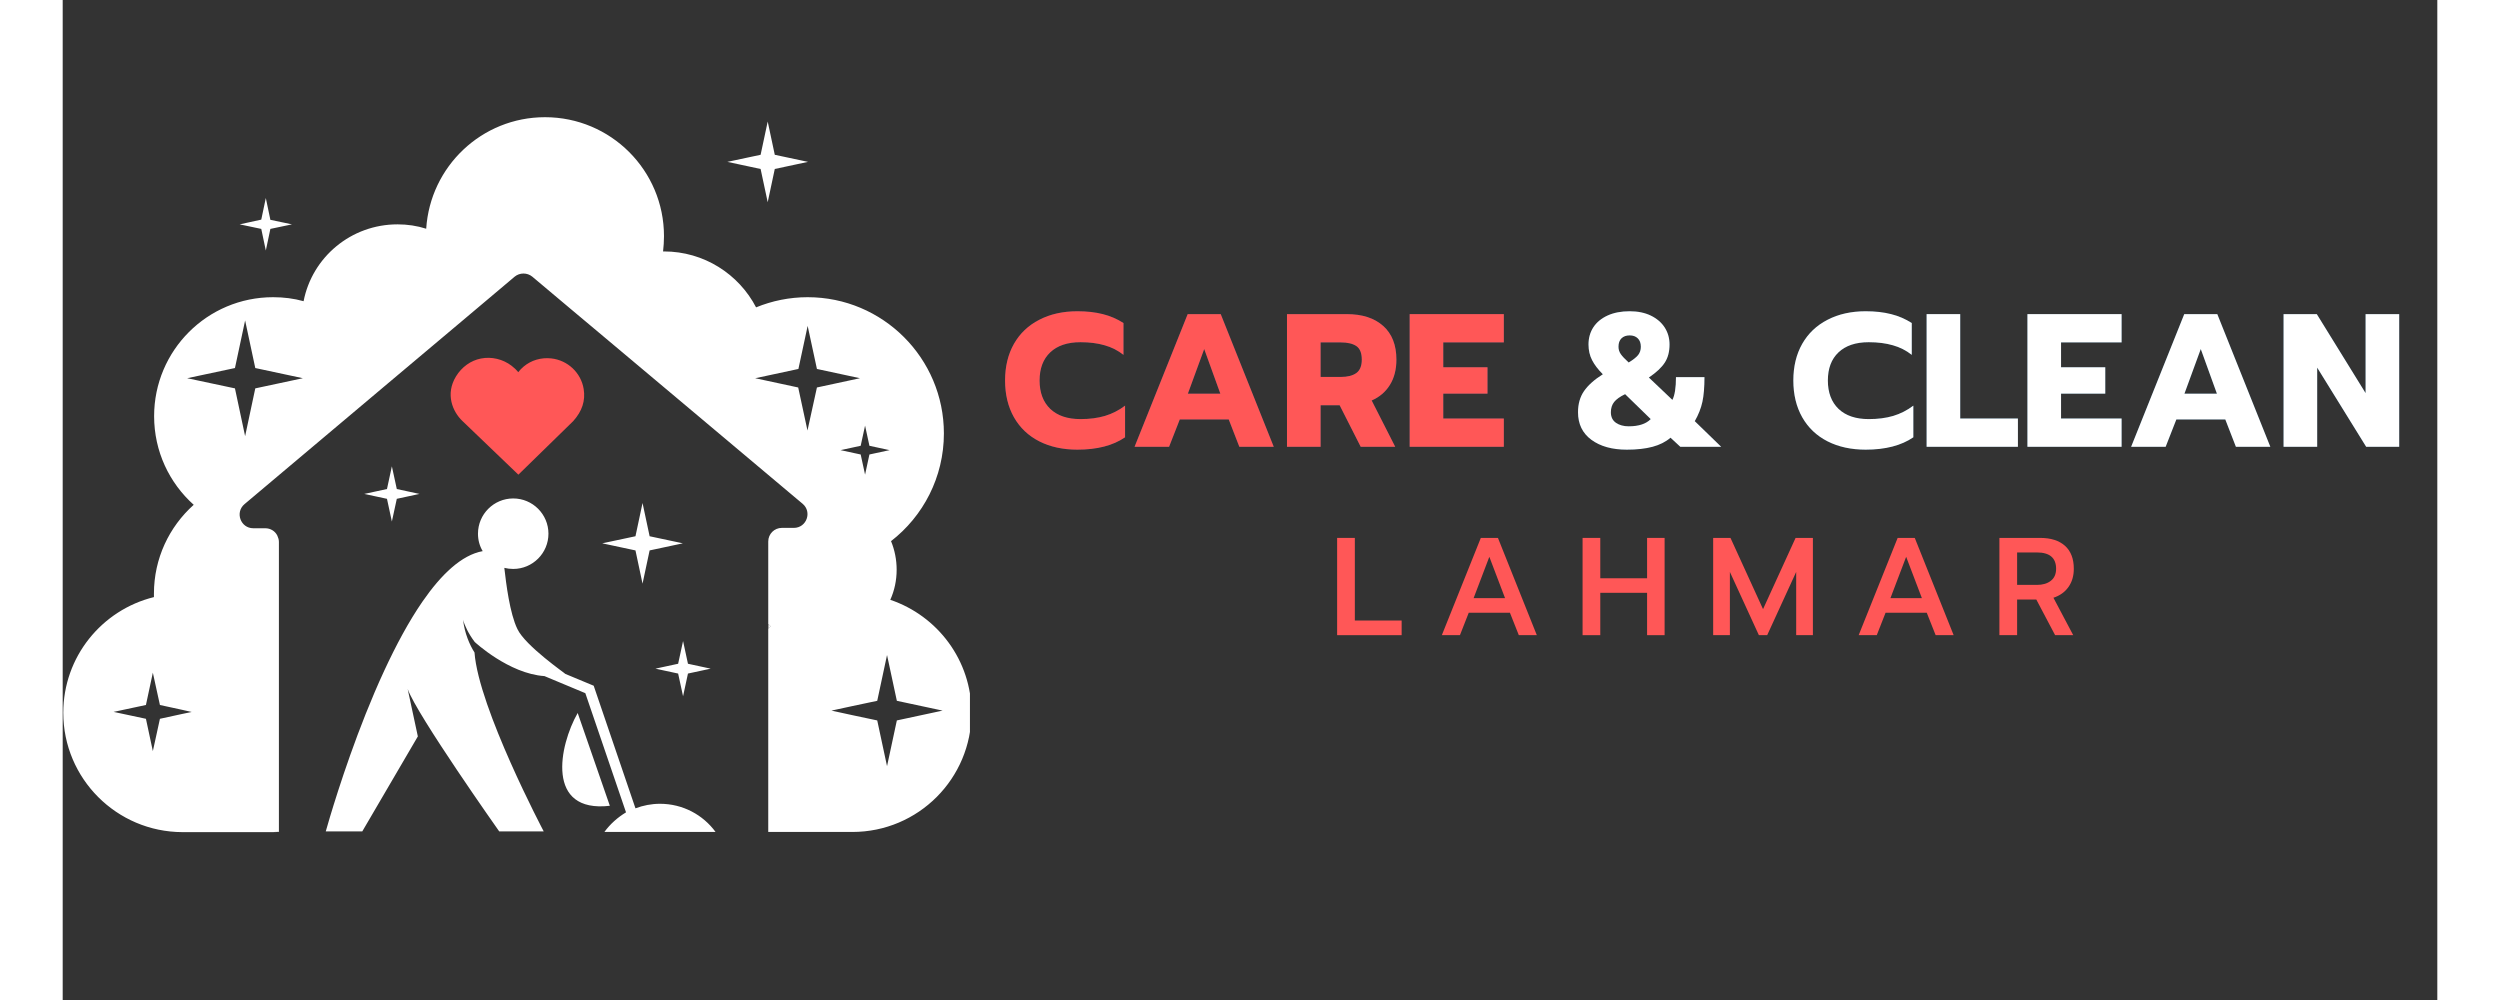 <svg xmlns="http://www.w3.org/2000/svg" xmlns:xlink="http://www.w3.org/1999/xlink" width="500" zoomAndPan="magnify" viewBox="0 0 375 157.92" height="200" preserveAspectRatio="xMidYMid meet" version="1.0"><rect x="0" y="0" width="375" height="157.92" fill="#333333" stroke="none"/><defs><g/><clipPath id="91e6690b0d"><path d="M 0.094 18.504 L 143.273 18.504 L 143.273 131.695 L 0.094 131.695 Z M 0.094 18.504 " clip-rule="nonzero"/></clipPath><clipPath id="db540608e7"><path d="M 61.266 56.438 L 82.387 56.438 L 82.387 74.961 L 61.266 74.961 Z M 61.266 56.438 " clip-rule="nonzero"/></clipPath><clipPath id="565a87c343"><path d="M 62.102 59.453 C 60.391 62.273 61.594 65.016 63.109 66.469 L 71.961 74.961 L 80.625 66.5 C 82.035 64.934 82.574 63.273 82.273 61.426 C 81.859 58.867 79.754 56.883 77.148 56.598 C 75.551 56.426 74.008 56.879 72.805 57.879 C 72.48 58.148 72.191 58.449 71.938 58.777 C 71.641 58.402 71.289 58.062 70.891 57.762 C 69.504 56.707 67.742 56.289 66.051 56.617 C 64.445 56.926 63.008 57.961 62.102 59.453 Z M 62.102 59.453 " clip-rule="nonzero"/></clipPath><clipPath id="165251fa4d"><path d="M 0.266 0.438 L 21.387 0.438 L 21.387 18.961 L 0.266 18.961 Z M 0.266 0.438 " clip-rule="nonzero"/></clipPath><clipPath id="e63803fdb1"><path d="M 1.102 3.453 C -0.609 6.273 0.594 9.016 2.109 10.469 L 10.961 18.961 L 19.625 10.5 C 21.035 8.934 21.574 7.273 21.273 5.426 C 20.859 2.867 18.754 0.883 16.148 0.598 C 14.551 0.426 13.008 0.879 11.805 1.879 C 11.48 2.148 11.191 2.449 10.938 2.777 C 10.641 2.402 10.289 2.062 9.891 1.762 C 8.504 0.707 6.742 0.289 5.051 0.617 C 3.445 0.926 2.008 1.961 1.102 3.453 Z M 1.102 3.453 " clip-rule="nonzero"/></clipPath><clipPath id="956c59ce2d"><rect x="0" width="22" y="0" height="19"/></clipPath></defs><g clip-path="url(#91e6690b0d)"><path fill="#ffffff" d="M 20.434 112.422 L 18.91 112.738 L 18.91 112.078 Z M 33.195 131.383 L 34.172 131.383 L 34.172 131.352 C 33.828 131.352 33.512 131.383 33.195 131.383 Z M 81.328 112.594 C 78.375 117.785 76.254 128.426 86.406 127.25 Z M 97.969 109.953 L 98.742 106.367 L 102.328 105.594 L 98.742 104.82 L 97.969 101.234 L 97.191 104.82 L 93.605 105.594 L 97.191 106.367 Z M 111.449 98.566 L 111.449 99.254 C 111.562 99.141 111.68 99.023 111.82 98.91 C 111.68 98.797 111.562 98.68 111.449 98.566 Z M 18.91 112.105 L 18.91 112.766 L 20.434 112.449 Z M 20.434 112.422 L 18.91 112.738 L 18.91 112.078 Z M 143.52 112.562 C 143.52 122.949 135.113 131.383 124.703 131.383 L 111.422 131.383 L 111.422 99.254 C 111.535 99.141 111.648 99.023 111.793 98.91 C 111.68 98.797 111.562 98.68 111.422 98.566 L 111.422 85.516 C 111.422 84.309 112.395 83.363 113.57 83.363 L 115.465 83.363 C 117.473 83.363 118.391 80.84 116.84 79.547 L 115.781 78.66 L 104.621 69.277 L 96.879 62.77 L 85.777 53.445 L 80.27 48.828 L 74.16 43.691 C 73.355 43.031 72.18 43.031 71.375 43.691 L 67.562 46.906 L 63 50.75 L 51.27 60.617 L 46.707 64.461 L 34.172 75.016 L 28.723 79.605 C 27.172 80.898 28.09 83.422 30.098 83.422 L 31.992 83.422 C 32.824 83.422 33.543 83.879 33.887 84.566 C 34.027 84.883 34.145 85.199 34.145 85.57 L 34.145 131.383 C 33.828 131.383 33.484 131.41 33.168 131.41 L 18.91 131.41 C 8.527 131.383 0.094 122.949 0.094 112.562 C 0.094 103.73 6.176 96.328 14.41 94.293 C 14.41 94.121 14.41 93.918 14.41 93.746 C 14.41 88.184 16.816 83.191 20.691 79.719 C 16.848 76.277 14.438 71.289 14.438 65.723 C 14.438 55.34 22.844 46.934 33.227 46.934 C 34.891 46.934 36.496 47.133 38.043 47.566 C 39.395 40.625 45.531 35.43 52.875 35.43 C 54.453 35.43 55.973 35.66 57.406 36.121 C 58.039 26.281 66.184 18.508 76.168 18.508 C 86.551 18.508 94.957 26.91 94.957 37.297 C 94.957 38.129 94.898 38.93 94.812 39.707 L 94.957 39.707 C 101.266 39.707 106.773 43.289 109.5 48.539 C 112.023 47.508 114.777 46.934 117.645 46.934 C 129.52 46.934 139.16 56.57 139.16 68.449 C 139.16 75.359 135.887 81.527 130.812 85.457 C 131.383 86.836 131.699 88.383 131.699 89.961 C 131.699 91.652 131.355 93.258 130.695 94.723 C 138.156 97.246 143.52 104.273 143.52 112.562 Z M 20.434 112.422 L 18.91 112.105 L 15.355 111.332 L 14.781 108.719 L 14.238 106.227 L 13.145 111.332 L 8.039 112.422 L 13.145 113.512 L 14.238 118.617 L 14.754 116.266 L 15.355 113.512 L 18.91 112.738 Z M 37.93 59.727 L 30.414 58.121 L 28.809 50.605 L 27.203 58.121 L 19.656 59.727 L 27.203 61.332 L 28.809 68.879 L 30.414 61.332 Z M 126.02 70.398 L 122.836 71.086 L 126.02 71.773 L 126.711 74.957 L 127.398 71.773 L 130.582 71.086 L 127.398 70.398 L 126.711 67.215 Z M 119.109 61.191 L 125.906 59.727 L 119.109 58.266 L 117.645 51.465 L 116.184 58.266 L 110.988 59.383 L 109.355 59.727 L 110.816 60.043 L 116.152 61.191 L 117.617 67.988 Z M 138.957 112.219 L 131.73 110.672 L 130.18 103.441 L 128.633 110.672 L 124.703 111.504 L 121.402 112.219 L 124.703 112.938 L 128.633 113.77 L 130.18 120.996 L 131.73 113.77 Z M 51.984 82.359 L 52.762 78.773 L 56.344 78 L 52.762 77.227 L 51.984 73.641 L 51.211 77.227 L 47.625 78 L 51.211 78.773 Z M 91.57 92.168 L 92.688 86.922 L 97.938 85.801 L 92.688 84.684 L 91.57 79.434 L 90.453 84.684 L 85.203 85.801 L 90.453 86.922 Z M 97.191 104.82 L 93.605 105.594 L 97.191 106.367 L 97.969 109.953 L 98.742 106.367 L 102.328 105.594 L 98.742 104.82 L 97.969 101.234 Z M 18.91 112.105 L 18.91 112.766 L 20.434 112.449 Z M 111.336 19.195 L 110.215 24.445 L 104.965 25.562 L 110.215 26.684 L 111.336 31.934 L 112.453 26.684 L 117.703 25.562 L 112.453 24.445 Z M 32.078 31.273 L 31.359 34.684 L 27.949 35.43 L 31.359 36.148 L 32.078 39.562 L 32.797 36.148 L 36.207 35.43 L 32.797 34.715 Z M 85.547 131.383 L 103.102 131.383 C 101.121 128.684 97.938 126.934 94.324 126.934 C 92.977 126.934 91.656 127.195 90.453 127.652 L 83.855 108.289 L 79.379 106.426 C 79.438 106.398 73.07 102.008 71.809 99.34 C 70.602 96.875 70.027 92.168 69.742 89.676 C 70.199 89.789 70.66 89.848 71.148 89.848 C 74.215 89.848 76.711 87.352 76.711 84.281 C 76.711 81.211 74.215 78.715 71.148 78.715 C 68.078 78.715 65.582 81.211 65.582 84.281 C 65.582 85.285 65.84 86.23 66.328 87.035 C 63 87.637 59.789 90.707 56.832 94.98 C 54.652 98.137 52.617 101.949 50.781 105.91 C 46.594 114.945 43.496 124.727 42.203 129.031 C 41.773 130.465 41.543 131.297 41.543 131.297 L 47.309 131.297 L 56.086 116.293 L 54.48 108.809 C 55.945 112.91 68.938 131.297 68.938 131.297 L 75.965 131.297 C 75.965 131.297 65.668 111.789 65.035 103.043 C 64.262 101.836 63.461 99.973 63.23 97.879 C 63.461 98.766 64.09 100.086 65.066 101.379 C 65.066 101.379 70.457 106.398 76.082 106.77 L 82.535 109.465 L 88.961 128.285 C 87.641 129.086 86.465 130.121 85.547 131.383 Z M 85.547 131.383 " fill-opacity="1" fill-rule="nonzero"/></g><g clip-path="url(#db540608e7)"><g clip-path="url(#565a87c343)"><g transform="matrix(1, 0, 0, 1, 61, 56)"><g clip-path="url(#956c59ce2d)"><g clip-path="url(#165251fa4d)"><g clip-path="url(#e63803fdb1)"><path fill="#ff5757" d="M 0.266 0.508 L 21.387 0.508 L 21.387 18.961 L 0.266 18.961 Z M 0.266 0.508 " fill-opacity="1" fill-rule="nonzero"/></g></g></g></g></g></g><g fill="#0071bc" fill-opacity="0.4"><g transform="translate(148.069, 70.558)"><g><path d="M 12.172 0.453 C 9.891 0.453 7.883 0.016 6.156 -0.859 C 4.426 -1.742 3.094 -3.008 2.156 -4.656 C 1.219 -6.312 0.75 -8.25 0.75 -10.469 C 0.75 -12.688 1.219 -14.617 2.156 -16.266 C 3.094 -17.91 4.426 -19.176 6.156 -20.062 C 7.883 -20.957 9.891 -21.406 12.172 -21.406 C 13.672 -21.406 15.008 -21.254 16.188 -20.953 C 17.363 -20.66 18.453 -20.191 19.453 -19.547 L 19.453 -14.516 C 18.578 -15.211 17.582 -15.719 16.469 -16.031 C 15.363 -16.352 14.094 -16.516 12.656 -16.516 C 10.594 -16.516 9 -15.977 7.875 -14.906 C 6.758 -13.844 6.203 -12.363 6.203 -10.469 C 6.203 -8.562 6.766 -7.066 7.891 -5.984 C 9.023 -4.91 10.613 -4.375 12.656 -4.375 C 14.094 -4.375 15.379 -4.539 16.516 -4.875 C 17.66 -5.219 18.723 -5.758 19.703 -6.5 L 19.703 -1.5 C 17.797 -0.195 15.285 0.453 12.172 0.453 Z M 12.172 0.453 "/></g></g></g><g fill="#0071bc" fill-opacity="0.4"><g transform="translate(168.518, 70.558)"><g><path d="M 9.141 -20.953 L 14.359 -20.953 L 22.734 0 L 17.297 0 L 15.625 -4.312 L 7.891 -4.312 L 6.203 0 L 0.75 0 Z M 14.297 -8.391 L 11.75 -15.438 L 9.172 -8.391 Z M 14.297 -8.391 "/></g></g></g><g fill="#0071bc" fill-opacity="0.4"><g transform="translate(191.997, 70.558)"><g><path d="M 1.344 -20.953 L 10.766 -20.953 C 13.223 -20.953 15.145 -20.332 16.531 -19.094 C 17.926 -17.852 18.625 -16.078 18.625 -13.766 C 18.625 -12.203 18.281 -10.867 17.594 -9.766 C 16.914 -8.672 15.957 -7.852 14.719 -7.312 L 18.438 0 L 12.984 0 L 9.656 -6.562 L 6.656 -6.562 L 6.656 0 L 1.344 0 Z M 9.828 -11.031 C 10.891 -11.031 11.707 -11.234 12.281 -11.641 C 12.863 -12.055 13.156 -12.766 13.156 -13.766 C 13.156 -14.805 12.867 -15.52 12.297 -15.906 C 11.734 -16.289 10.91 -16.484 9.828 -16.484 L 6.656 -16.484 L 6.656 -11.031 Z M 9.828 -11.031 "/></g></g></g><g fill="#0071bc" fill-opacity="0.4"><g transform="translate(211.367, 70.558)"><g><path d="M 1.344 -20.953 L 16.219 -20.953 L 16.219 -16.484 L 6.656 -16.484 L 6.656 -12.562 L 13.641 -12.562 L 13.641 -8.391 L 6.656 -8.391 L 6.656 -4.469 L 16.219 -4.469 L 16.219 0 L 1.344 0 Z M 1.344 -20.953 "/></g></g></g><g fill="#0071bc" fill-opacity="0.4"><g transform="translate(228.348, 70.558)"><g/></g></g><g fill="#0071bc" fill-opacity="0.4"><g transform="translate(238.55, 70.558)"><g><path d="M 8.453 0.453 C 6.141 0.453 4.273 -0.066 2.859 -1.109 C 1.453 -2.148 0.75 -3.598 0.75 -5.453 C 0.75 -6.754 1.062 -7.863 1.688 -8.781 C 2.32 -9.707 3.316 -10.598 4.672 -11.453 C 3.91 -12.211 3.344 -12.957 2.969 -13.688 C 2.594 -14.414 2.406 -15.238 2.406 -16.156 C 2.406 -17.176 2.66 -18.082 3.172 -18.875 C 3.691 -19.664 4.441 -20.285 5.422 -20.734 C 6.398 -21.18 7.562 -21.406 8.906 -21.406 C 10.188 -21.406 11.301 -21.176 12.25 -20.719 C 13.195 -20.258 13.926 -19.633 14.438 -18.844 C 14.945 -18.051 15.203 -17.156 15.203 -16.156 C 15.203 -15.02 14.953 -14.066 14.453 -13.297 C 13.953 -12.523 13.113 -11.738 11.938 -10.938 L 15.656 -7.406 C 16.031 -8.145 16.219 -9.344 16.219 -11 L 20.719 -11 C 20.719 -9.406 20.609 -8.102 20.391 -7.094 C 20.172 -6.082 19.77 -5.066 19.188 -4.047 L 23.359 0 L 16.906 0 L 15.359 -1.438 C 14.598 -0.781 13.648 -0.301 12.516 0 C 11.391 0.301 10.035 0.453 8.453 0.453 Z M 8.75 -13.312 C 9.469 -13.75 9.969 -14.145 10.25 -14.5 C 10.531 -14.863 10.672 -15.297 10.672 -15.797 C 10.672 -16.379 10.508 -16.82 10.188 -17.125 C 9.875 -17.438 9.445 -17.594 8.906 -17.594 C 8.363 -17.594 7.93 -17.438 7.609 -17.125 C 7.297 -16.82 7.141 -16.379 7.141 -15.797 C 7.141 -15.379 7.258 -14.992 7.5 -14.641 C 7.738 -14.297 8.156 -13.852 8.75 -13.312 Z M 8.75 -3.234 C 10.332 -3.234 11.492 -3.613 12.234 -4.375 L 8.188 -8.312 C 7.383 -7.926 6.805 -7.516 6.453 -7.078 C 6.109 -6.641 5.938 -6.098 5.938 -5.453 C 5.938 -4.711 6.207 -4.156 6.75 -3.781 C 7.289 -3.414 7.957 -3.234 8.75 -3.234 Z M 8.75 -3.234 "/></g></g></g><g fill="#0071bc" fill-opacity="0.4"><g transform="translate(262.358, 70.558)"><g/></g></g><g fill="#0071bc" fill-opacity="0.4"><g transform="translate(272.553, 70.558)"><g><path d="M 12.172 0.453 C 9.891 0.453 7.883 0.016 6.156 -0.859 C 4.426 -1.742 3.094 -3.008 2.156 -4.656 C 1.219 -6.312 0.75 -8.25 0.75 -10.469 C 0.75 -12.688 1.219 -14.617 2.156 -16.266 C 3.094 -17.91 4.426 -19.176 6.156 -20.062 C 7.883 -20.957 9.891 -21.406 12.172 -21.406 C 13.672 -21.406 15.008 -21.254 16.188 -20.953 C 17.363 -20.66 18.453 -20.191 19.453 -19.547 L 19.453 -14.516 C 18.578 -15.211 17.582 -15.719 16.469 -16.031 C 15.363 -16.352 14.094 -16.516 12.656 -16.516 C 10.594 -16.516 9 -15.977 7.875 -14.906 C 6.758 -13.844 6.203 -12.363 6.203 -10.469 C 6.203 -8.562 6.766 -7.066 7.891 -5.984 C 9.023 -4.91 10.613 -4.375 12.656 -4.375 C 14.094 -4.375 15.379 -4.539 16.516 -4.875 C 17.66 -5.219 18.723 -5.758 19.703 -6.5 L 19.703 -1.5 C 17.797 -0.195 15.285 0.453 12.172 0.453 Z M 12.172 0.453 "/></g></g></g><g fill="#0071bc" fill-opacity="0.4"><g transform="translate(293.003, 70.558)"><g><path d="M 1.344 -20.953 L 6.656 -20.953 L 6.656 -4.469 L 15.766 -4.469 L 15.766 0 L 1.344 0 Z M 1.344 -20.953 "/></g></g></g><g fill="#0071bc" fill-opacity="0.4"><g transform="translate(308.925, 70.558)"><g><path d="M 1.344 -20.953 L 16.219 -20.953 L 16.219 -16.484 L 6.656 -16.484 L 6.656 -12.562 L 13.641 -12.562 L 13.641 -8.391 L 6.656 -8.391 L 6.656 -4.469 L 16.219 -4.469 L 16.219 0 L 1.344 0 Z M 1.344 -20.953 "/></g></g></g><g fill="#0071bc" fill-opacity="0.4"><g transform="translate(325.896, 70.558)"><g><path d="M 9.141 -20.953 L 14.359 -20.953 L 22.734 0 L 17.297 0 L 15.625 -4.312 L 7.891 -4.312 L 6.203 0 L 0.75 0 Z M 14.297 -8.391 L 11.75 -15.438 L 9.172 -8.391 Z M 14.297 -8.391 "/></g></g></g><g fill="#0071bc" fill-opacity="0.4"><g transform="translate(349.374, 70.558)"><g><path d="M 1.344 -20.953 L 6.594 -20.953 L 14.297 -8.484 L 14.297 -20.953 L 19.609 -20.953 L 19.609 0 L 14.391 0 L 6.656 -12.5 L 6.656 0 L 1.344 0 Z M 1.344 -20.953 "/></g></g></g><g fill="#ff5757" fill-opacity="1"><g transform="translate(148.069, 70.558)"><g><path d="M 12.172 0.453 C 9.891 0.453 7.883 0.016 6.156 -0.859 C 4.426 -1.742 3.094 -3.008 2.156 -4.656 C 1.219 -6.312 0.75 -8.25 0.75 -10.469 C 0.75 -12.688 1.219 -14.617 2.156 -16.266 C 3.094 -17.91 4.426 -19.176 6.156 -20.062 C 7.883 -20.957 9.891 -21.406 12.172 -21.406 C 13.672 -21.406 15.008 -21.254 16.188 -20.953 C 17.363 -20.66 18.453 -20.191 19.453 -19.547 L 19.453 -14.516 C 18.578 -15.211 17.582 -15.719 16.469 -16.031 C 15.363 -16.352 14.094 -16.516 12.656 -16.516 C 10.594 -16.516 9 -15.977 7.875 -14.906 C 6.758 -13.844 6.203 -12.363 6.203 -10.469 C 6.203 -8.562 6.766 -7.066 7.891 -5.984 C 9.023 -4.91 10.613 -4.375 12.656 -4.375 C 14.094 -4.375 15.379 -4.539 16.516 -4.875 C 17.66 -5.219 18.723 -5.758 19.703 -6.5 L 19.703 -1.5 C 17.797 -0.195 15.285 0.453 12.172 0.453 Z M 12.172 0.453 "/></g></g></g><g fill="#ff5757" fill-opacity="1"><g transform="translate(168.518, 70.558)"><g><path d="M 9.141 -20.953 L 14.359 -20.953 L 22.734 0 L 17.297 0 L 15.625 -4.312 L 7.891 -4.312 L 6.203 0 L 0.75 0 Z M 14.297 -8.391 L 11.75 -15.438 L 9.172 -8.391 Z M 14.297 -8.391 "/></g></g></g><g fill="#ff5757" fill-opacity="1"><g transform="translate(191.997, 70.558)"><g><path d="M 1.344 -20.953 L 10.766 -20.953 C 13.223 -20.953 15.145 -20.332 16.531 -19.094 C 17.926 -17.852 18.625 -16.078 18.625 -13.766 C 18.625 -12.203 18.281 -10.867 17.594 -9.766 C 16.914 -8.672 15.957 -7.852 14.719 -7.312 L 18.438 0 L 12.984 0 L 9.656 -6.562 L 6.656 -6.562 L 6.656 0 L 1.344 0 Z M 9.828 -11.031 C 10.891 -11.031 11.707 -11.234 12.281 -11.641 C 12.863 -12.055 13.156 -12.766 13.156 -13.766 C 13.156 -14.805 12.867 -15.52 12.297 -15.906 C 11.734 -16.289 10.91 -16.484 9.828 -16.484 L 6.656 -16.484 L 6.656 -11.031 Z M 9.828 -11.031 "/></g></g></g><g fill="#ff5757" fill-opacity="1"><g transform="translate(211.367, 70.558)"><g><path d="M 1.344 -20.953 L 16.219 -20.953 L 16.219 -16.484 L 6.656 -16.484 L 6.656 -12.562 L 13.641 -12.562 L 13.641 -8.391 L 6.656 -8.391 L 6.656 -4.469 L 16.219 -4.469 L 16.219 0 L 1.344 0 Z M 1.344 -20.953 "/></g></g></g><g fill="#0071bc" fill-opacity="1"><g transform="translate(228.348, 70.558)"><g/></g></g><g fill="#ffffff" fill-opacity="1"><g transform="translate(238.55, 70.558)"><g><path d="M 8.453 0.453 C 6.141 0.453 4.273 -0.066 2.859 -1.109 C 1.453 -2.148 0.75 -3.598 0.75 -5.453 C 0.75 -6.754 1.062 -7.863 1.688 -8.781 C 2.32 -9.707 3.316 -10.598 4.672 -11.453 C 3.91 -12.211 3.344 -12.957 2.969 -13.688 C 2.594 -14.414 2.406 -15.238 2.406 -16.156 C 2.406 -17.176 2.66 -18.082 3.172 -18.875 C 3.691 -19.664 4.441 -20.285 5.422 -20.734 C 6.398 -21.18 7.562 -21.406 8.906 -21.406 C 10.188 -21.406 11.301 -21.176 12.25 -20.719 C 13.195 -20.258 13.926 -19.633 14.438 -18.844 C 14.945 -18.051 15.203 -17.156 15.203 -16.156 C 15.203 -15.02 14.953 -14.066 14.453 -13.297 C 13.953 -12.523 13.113 -11.738 11.938 -10.938 L 15.656 -7.406 C 16.031 -8.145 16.219 -9.344 16.219 -11 L 20.719 -11 C 20.719 -9.406 20.609 -8.102 20.391 -7.094 C 20.172 -6.082 19.77 -5.066 19.188 -4.047 L 23.359 0 L 16.906 0 L 15.359 -1.438 C 14.598 -0.781 13.648 -0.301 12.516 0 C 11.391 0.301 10.035 0.453 8.453 0.453 Z M 8.75 -13.312 C 9.469 -13.75 9.969 -14.145 10.25 -14.5 C 10.531 -14.863 10.672 -15.297 10.672 -15.797 C 10.672 -16.379 10.508 -16.82 10.188 -17.125 C 9.875 -17.438 9.445 -17.594 8.906 -17.594 C 8.363 -17.594 7.93 -17.438 7.609 -17.125 C 7.297 -16.82 7.141 -16.379 7.141 -15.797 C 7.141 -15.379 7.258 -14.992 7.5 -14.641 C 7.738 -14.297 8.156 -13.852 8.75 -13.312 Z M 8.75 -3.234 C 10.332 -3.234 11.492 -3.613 12.234 -4.375 L 8.188 -8.312 C 7.383 -7.926 6.805 -7.516 6.453 -7.078 C 6.109 -6.641 5.938 -6.098 5.938 -5.453 C 5.938 -4.711 6.207 -4.156 6.75 -3.781 C 7.289 -3.414 7.957 -3.234 8.75 -3.234 Z M 8.75 -3.234 "/></g></g></g><g fill="#ffffff" fill-opacity="1"><g transform="translate(262.358, 70.558)"><g/></g></g><g fill="#ffffff" fill-opacity="1"><g transform="translate(272.553, 70.558)"><g><path d="M 12.172 0.453 C 9.891 0.453 7.883 0.016 6.156 -0.859 C 4.426 -1.742 3.094 -3.008 2.156 -4.656 C 1.219 -6.312 0.75 -8.25 0.75 -10.469 C 0.75 -12.688 1.219 -14.617 2.156 -16.266 C 3.094 -17.91 4.426 -19.176 6.156 -20.062 C 7.883 -20.957 9.891 -21.406 12.172 -21.406 C 13.672 -21.406 15.008 -21.254 16.188 -20.953 C 17.363 -20.66 18.453 -20.191 19.453 -19.547 L 19.453 -14.516 C 18.578 -15.211 17.582 -15.719 16.469 -16.031 C 15.363 -16.352 14.094 -16.516 12.656 -16.516 C 10.594 -16.516 9 -15.977 7.875 -14.906 C 6.758 -13.844 6.203 -12.363 6.203 -10.469 C 6.203 -8.562 6.766 -7.066 7.891 -5.984 C 9.023 -4.91 10.613 -4.375 12.656 -4.375 C 14.094 -4.375 15.379 -4.539 16.516 -4.875 C 17.66 -5.219 18.723 -5.758 19.703 -6.5 L 19.703 -1.5 C 17.797 -0.195 15.285 0.453 12.172 0.453 Z M 12.172 0.453 "/></g></g></g><g fill="#ffffff" fill-opacity="1"><g transform="translate(293.003, 70.558)"><g><path d="M 1.344 -20.953 L 6.656 -20.953 L 6.656 -4.469 L 15.766 -4.469 L 15.766 0 L 1.344 0 Z M 1.344 -20.953 "/></g></g></g><g fill="#ffffff" fill-opacity="1"><g transform="translate(308.925, 70.558)"><g><path d="M 1.344 -20.953 L 16.219 -20.953 L 16.219 -16.484 L 6.656 -16.484 L 6.656 -12.562 L 13.641 -12.562 L 13.641 -8.391 L 6.656 -8.391 L 6.656 -4.469 L 16.219 -4.469 L 16.219 0 L 1.344 0 Z M 1.344 -20.953 "/></g></g></g><g fill="#ffffff" fill-opacity="1"><g transform="translate(325.896, 70.558)"><g><path d="M 9.141 -20.953 L 14.359 -20.953 L 22.734 0 L 17.297 0 L 15.625 -4.312 L 7.891 -4.312 L 6.203 0 L 0.75 0 Z M 14.297 -8.391 L 11.75 -15.438 L 9.172 -8.391 Z M 14.297 -8.391 "/></g></g></g><g fill="#ffffff" fill-opacity="1"><g transform="translate(349.374, 70.558)"><g><path d="M 1.344 -20.953 L 6.594 -20.953 L 14.297 -8.484 L 14.297 -20.953 L 19.609 -20.953 L 19.609 0 L 14.391 0 L 6.656 -12.5 L 6.656 0 L 1.344 0 Z M 1.344 -20.953 "/></g></g></g><g fill="#ff5757" fill-opacity="1"><g transform="translate(199.947, 100.305)"><g><path d="M 1.312 -15.359 L 4.109 -15.359 L 4.109 -2.312 L 11.5 -2.312 L 11.5 0 L 1.312 0 Z M 1.312 -15.359 "/></g></g></g><g fill="#ff5757" fill-opacity="1"><g transform="translate(216.92, 100.305)"><g><path d="M 7.031 -15.359 L 9.734 -15.359 L 15.875 0 L 13.031 0 L 11.625 -3.547 L 5.125 -3.547 L 3.734 0 L 0.875 0 Z M 10.859 -5.844 L 8.375 -12.375 L 5.891 -5.844 Z M 10.859 -5.844 "/></g></g></g><g fill="#ff5757" fill-opacity="1"><g transform="translate(238.708, 100.305)"><g><path d="M 1.312 -15.359 L 4.109 -15.359 L 4.109 -8.984 L 11.5 -8.984 L 11.5 -15.359 L 14.266 -15.359 L 14.266 0 L 11.5 0 L 11.5 -6.688 L 4.109 -6.688 L 4.109 0 L 1.312 0 Z M 1.312 -15.359 "/></g></g></g><g fill="#ff5757" fill-opacity="1"><g transform="translate(259.331, 100.305)"><g><path d="M 1.312 -15.359 L 4.047 -15.359 L 9.188 -4.109 L 14.328 -15.359 L 17.062 -15.359 L 17.062 0 L 14.422 0 L 14.422 -9.984 L 9.844 0 L 8.531 0 L 3.953 -9.984 L 3.953 0 L 1.312 0 Z M 1.312 -15.359 "/></g></g></g><g fill="#ff5757" fill-opacity="1"><g transform="translate(282.746, 100.305)"><g><path d="M 7.031 -15.359 L 9.734 -15.359 L 15.875 0 L 13.031 0 L 11.625 -3.547 L 5.125 -3.547 L 3.734 0 L 0.875 0 Z M 10.859 -5.844 L 8.375 -12.375 L 5.891 -5.844 Z M 10.859 -5.844 "/></g></g></g><g fill="#ff5757" fill-opacity="1"><g transform="translate(304.534, 100.305)"><g><path d="M 1.312 -15.359 L 7.734 -15.359 C 9.43 -15.359 10.742 -14.941 11.672 -14.109 C 12.598 -13.273 13.062 -12.066 13.062 -10.484 C 13.062 -9.359 12.781 -8.398 12.219 -7.609 C 11.664 -6.816 10.875 -6.25 9.844 -5.906 L 12.969 0 L 10.109 0 L 7.141 -5.625 L 4.109 -5.625 L 4.109 0 L 1.312 0 Z M 7.234 -7.938 C 8.141 -7.938 8.867 -8.148 9.422 -8.578 C 9.984 -9.004 10.266 -9.641 10.266 -10.484 C 10.266 -12.203 9.254 -13.062 7.234 -13.062 L 4.109 -13.062 L 4.109 -7.938 Z M 7.234 -7.938 "/></g></g></g></svg>